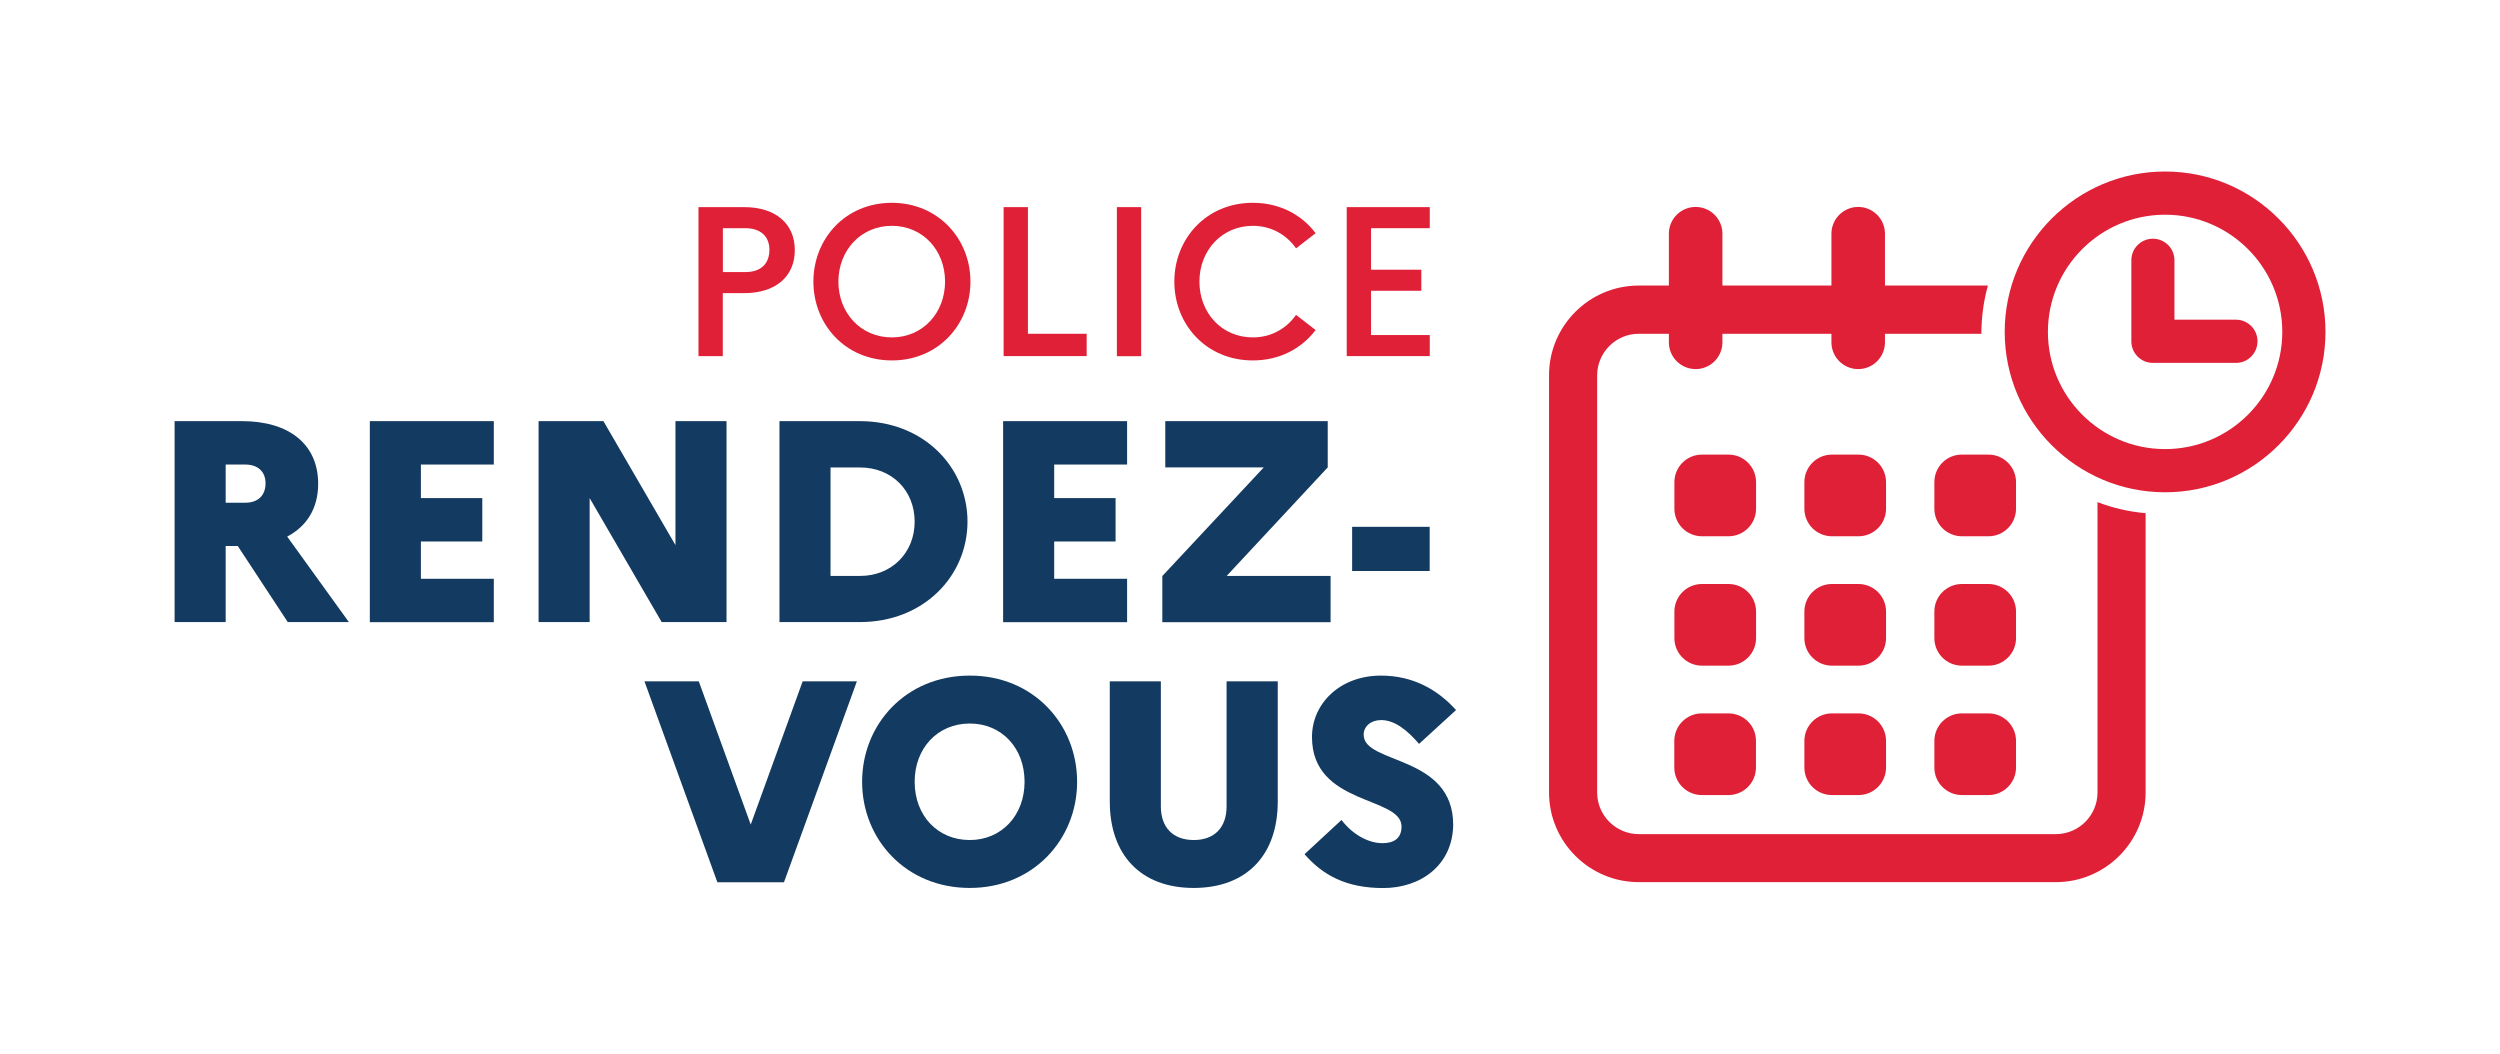 <?xml version="1.0" encoding="utf-8"?>
<svg xmlns="http://www.w3.org/2000/svg" version="1.1" width="650" height="274" viewBox="0 0 65535 27631"><svg xmlns:xlink="http://www.w3.org/1999/xlink" version="1.1" id="Calque_1" viewBox="0 0 254.02 107.1" style="enable-background:new 0 0 254.02 107.1;" space="preserve" width="65535" height="27631">
<style type="text/css">
	.st0{fill:#DF2037;}
	.st1{fill:#FFFFFF;}
	.st2{fill:#133A60;}
</style>
<g>
	<path class="st0" d="M70.97,21.05h4.65c3.18,0,5.13,1.69,5.13,4.37c0,2.68-1.95,4.37-5.13,4.37h-2.19v6.4h-2.47V21.05z    M73.44,23.19v4.46h2.29c1.54,0,2.44-0.82,2.44-2.27c0-1.36-0.91-2.19-2.44-2.19H73.44z"/>
	<path class="st0" d="M98.6,28.62c0,4.33-3.25,8.01-7.98,8.01c-4.76,0-7.98-3.68-7.98-8.01c0-4.33,3.22-8.01,7.98-8.01   C95.35,20.62,98.6,24.3,98.6,28.62z M96.02,28.62c0-3.18-2.25-5.67-5.41-5.67c-3.16,0-5.43,2.51-5.43,5.67   c0,3.18,2.27,5.67,5.43,5.67C93.77,34.29,96.02,31.78,96.02,28.62z"/>
	<path class="st0" d="M101.97,21.05h2.47v12.87h5.97v2.27h-8.44V21.05z"/>
	<path class="st0" d="M113.48,21.05h2.47V36.2h-2.47V21.05z"/>
	<path class="st0" d="M131.69,32l1.99,1.54c-1.41,1.86-3.63,3.09-6.38,3.09c-4.76,0-7.98-3.68-7.98-8.01c0-4.33,3.22-8.01,7.98-8.01   c2.75,0,4.98,1.23,6.38,3.09l-1.99,1.54c-0.95-1.36-2.49-2.29-4.39-2.29c-3.16,0-5.43,2.51-5.43,5.67c0,3.18,2.27,5.67,5.43,5.67   C129.2,34.29,130.74,33.36,131.69,32z"/>
	<path class="st0" d="M136.84,21.05h8.44v2.14h-5.97v4.22h5.11v2.14h-5.11v4.5h5.97v2.14h-8.44V21.05z"/>
</g>
<g>
	<path class="st2" d="M17.72,42.8h6.86c4.78,0,7.73,2.36,7.73,6.36c0,2.48-1.14,4.32-3.15,5.37l6.27,8.69h-6.21l-5.08-7.73h-1.23   v7.73h-5.19V42.8z M22.91,47.21v3.88h1.98c1.31,0,2.07-0.73,2.07-1.98c0-1.17-0.76-1.9-2.07-1.9H22.91z"/>
	<path class="st2" d="M37.56,42.8h12.6v4.41h-7.41v3.41h6.24v4.41h-6.24v3.79h7.41v4.41h-12.6V42.8z"/>
	<path class="st2" d="M54.71,42.8h6.59l7.32,12.6V42.8h5.19v20.42h-6.59l-7.32-12.6v12.6h-5.19V42.8z"/>
	<path class="st2" d="M79.19,42.8h8.17c6.51,0,10.94,4.7,10.94,10.21c0,5.51-4.43,10.21-10.94,10.21h-8.17V42.8z M84.38,47.5v11.03   h3.01c3.21,0,5.54-2.36,5.54-5.51c0-3.18-2.33-5.51-5.54-5.51H84.38z"/>
	<path class="st2" d="M101.92,42.8h12.6v4.41h-7.41v3.41h6.24v4.41h-6.24v3.79h7.41v4.41h-12.6V42.8z"/>
	<path class="st2" d="M118.11,58.53l10.3-11.03H118.4v-4.7h16.51v4.7l-10.27,11.03h10.56v4.7h-17.1V58.53z"/>
	<path class="st2" d="M145.27,53.54v4.49h-7.88v-4.49H145.27z"/>
</g>
<g>
	<path class="st2" d="M70.99,69.24l5.28,14.56l5.28-14.56h5.51l-7.41,20.42h-6.77l-7.41-20.42H70.99z"/>
	<path class="st2" d="M109.44,79.45c0,5.83-4.43,10.79-10.91,10.79c-6.51,0-10.94-4.96-10.94-10.79s4.43-10.79,10.94-10.79   C105.01,68.65,109.44,73.61,109.44,79.45z M104.1,79.45c0-3.44-2.33-5.92-5.57-5.92c-3.27,0-5.6,2.51-5.6,5.92   c0,3.44,2.33,5.92,5.6,5.92C101.77,85.37,104.1,82.86,104.1,79.45z"/>
	<path class="st2" d="M124.64,69.24h5.19v12.22c0,5.43-3.15,8.78-8.55,8.78c-5.37,0-8.52-3.36-8.52-8.78V69.24h5.19v12.72   c0,2.1,1.2,3.41,3.35,3.41c2.13,0,3.33-1.31,3.33-3.41V69.24z"/>
	<path class="st2" d="M136.31,83.33c1.08,1.43,2.68,2.36,4.17,2.36c1.2,0,1.93-0.53,1.93-1.69c0-3.12-9.1-2.1-9.1-9.1   c0-3.41,2.86-6.24,7-6.24c3.24,0,5.75,1.4,7.64,3.5l-3.76,3.44c-1.2-1.4-2.48-2.42-3.85-2.42c-1.05,0-1.78,0.64-1.78,1.49   c0,3.03,9.1,2.01,9.1,9.16c-0.06,4.08-3.27,6.42-7.12,6.42c-3.76,0-6.13-1.31-7.99-3.44L136.31,83.33z"/>
</g>
<g>
	<g>
		<g>
			<path class="st0" d="M220.01,50.03c-8.99,0-16.3-7.31-16.3-16.3s7.31-16.3,16.3-16.3c8.99,0,16.3,7.31,16.3,16.3     S229,50.03,220.01,50.03z M220.01,21.82c-6.57,0-11.91,5.34-11.91,11.91s5.34,11.91,11.91,11.91c6.57,0,11.91-5.34,11.91-11.91     S226.58,21.82,220.01,21.82z"/>
		</g>
		<g>
			<path class="st0" d="M227.22,36.88h-8.45c-1.21,0-2.19-0.98-2.19-2.19v-8.24c0-1.21,0.98-2.19,2.19-2.19s2.19,0.98,2.19,2.19     v6.04h6.25c1.21,0,2.19,0.98,2.19,2.19S228.43,36.88,227.22,36.88z"/>
		</g>
	</g>
	<g>
		<path class="st0" d="M178.44,49c0-1.55-1.26-2.8-2.8-2.8h-2.7c-1.55,0-2.8,1.26-2.8,2.8v2.7c0,1.55,1.26,2.8,2.8,2.8h2.7    c1.55,0,2.8-1.26,2.8-2.8V49z"/>
		<path class="st0" d="M191.65,49c0-1.55-1.26-2.8-2.8-2.8h-2.7c-1.55,0-2.8,1.26-2.8,2.8v2.7c0,1.55,1.26,2.8,2.8,2.8h2.7    c1.55,0,2.8-1.26,2.8-2.8V49z"/>
		<path class="st0" d="M196.56,49v2.7c0,1.55,1.26,2.8,2.8,2.8h2.7c1.55,0,2.8-1.26,2.8-2.8V49c0-1.55-1.26-2.8-2.8-2.8h-2.7    C197.81,46.19,196.56,47.45,196.56,49z"/>
		<path class="st0" d="M178.44,62.15c0-1.55-1.26-2.8-2.8-2.8h-2.7c-1.55,0-2.8,1.26-2.8,2.8v2.7c0,1.55,1.26,2.8,2.8,2.8h2.7    c1.55,0,2.8-1.26,2.8-2.8V62.15z"/>
		<path class="st0" d="M191.65,62.15c0-1.55-1.26-2.8-2.8-2.8h-2.7c-1.55,0-2.8,1.26-2.8,2.8v2.7c0,1.55,1.26,2.8,2.8,2.8h2.7    c1.55,0,2.8-1.26,2.8-2.8V62.15z"/>
		<path class="st0" d="M204.86,62.15c0-1.55-1.26-2.8-2.8-2.8h-2.7c-1.55,0-2.8,1.26-2.8,2.8v2.7c0,1.55,1.26,2.8,2.8,2.8h2.7    c1.55,0,2.8-1.26,2.8-2.8V62.15z"/>
		<path class="st0" d="M175.63,72.5h-2.7c-1.55,0-2.8,1.26-2.8,2.8V78c0,1.55,1.26,2.8,2.8,2.8h2.7c1.55,0,2.8-1.26,2.8-2.8v-2.7    C178.44,73.75,177.18,72.5,175.63,72.5z"/>
		<path class="st0" d="M188.85,72.5h-2.7c-1.55,0-2.8,1.26-2.8,2.8V78c0,1.55,1.26,2.8,2.8,2.8h2.7c1.55,0,2.8-1.26,2.8-2.8v-2.7    C191.65,73.75,190.4,72.5,188.85,72.5z"/>
		<path class="st0" d="M202.06,72.5h-2.7c-1.55,0-2.8,1.26-2.8,2.8V78c0,1.55,1.26,2.8,2.8,2.8h2.7c1.55,0,2.8-1.26,2.8-2.8v-2.7    C204.86,73.75,203.61,72.5,202.06,72.5z"/>
		<path class="st0" d="M213.14,51.03v29.51c0,2.33-1.9,4.23-4.23,4.23h-42.39c-2.33,0-4.23-1.9-4.23-4.23V38.15    c0-2.33,1.9-4.23,4.23-4.23h3.06v0.87c0,1.5,1.22,2.72,2.72,2.72c1.5,0,2.72-1.22,2.72-2.72v-0.87h11.08v0.87    c0,1.5,1.22,2.72,2.72,2.72s2.72-1.22,2.72-2.72v-0.87h9.8c0,0,0-0.01,0-0.01c0-1.69,0.23-3.33,0.66-4.89h-10.46v-5.27    c0-1.5-1.22-2.72-2.72-2.72s-2.72,1.22-2.72,2.72v5.27h-11.08v-5.27c0-1.5-1.22-2.72-2.72-2.72c-1.5,0-2.72,1.22-2.72,2.72v5.27    h-3.06c-5.03,0-9.12,4.09-9.12,9.12v42.39c0,5.03,4.09,9.12,9.12,9.12h42.39c5.03,0,9.12-4.09,9.12-9.12V52.15    C216.33,52.01,214.68,51.62,213.14,51.03z"/>
	</g>
</g>
</svg></svg>
